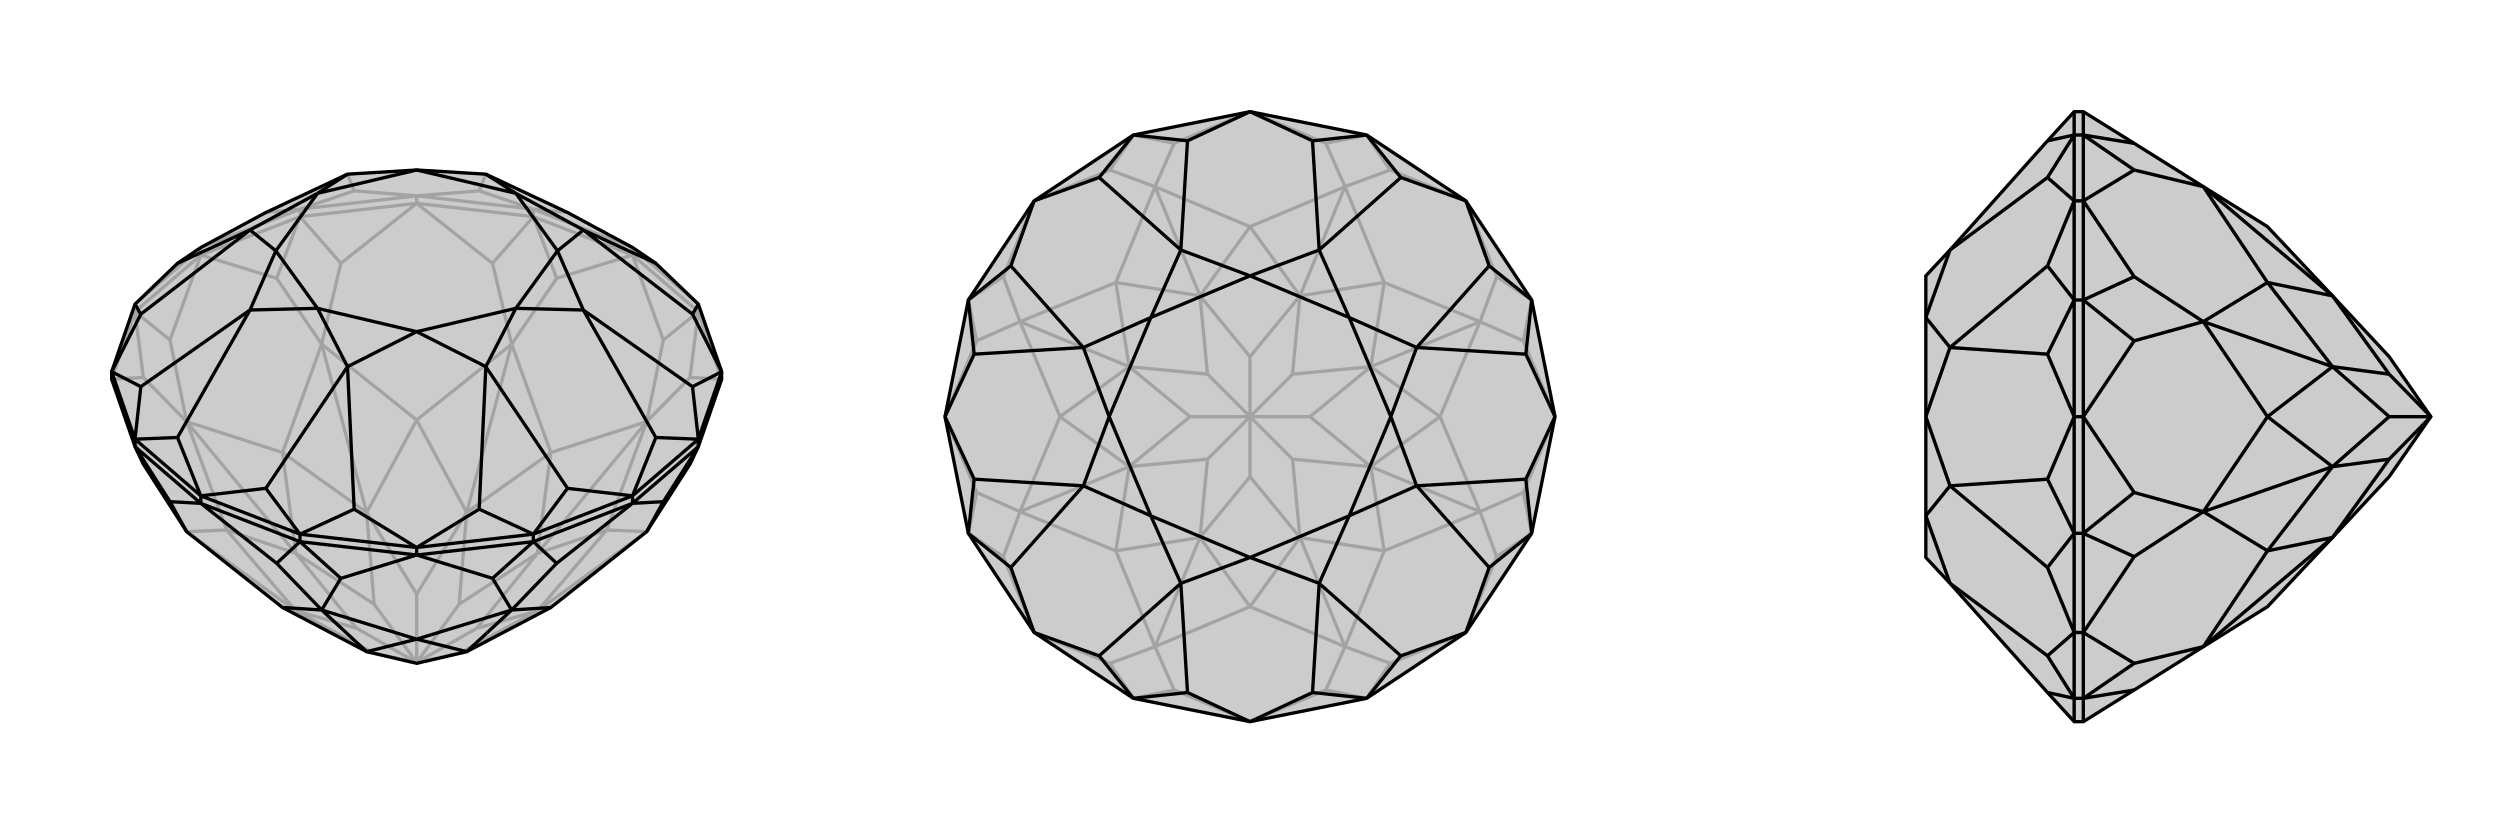 <svg xmlns="http://www.w3.org/2000/svg" viewBox="0 0 3000 1000">
    <g stroke="currentColor" stroke-width="4" fill="none" transform="translate(0 -45)">
        <path fill="currentColor" stroke="none" fill-opacity=".2" d="M838,581L828,602L776,683L661,774L560,827L500,841L440,827L339,774L224,683L172,602L162,581L134,500L134,491L162,410L213,361L241,342L319,300L417,254L500,249L583,254L681,300L759,342L787,361L838,410L866,491L866,500z" />
<path stroke-opacity=".2" d="M838,419L838,410M759,351L759,342M640,305L640,296M500,289L500,280M360,305L360,296M241,351L241,342M162,419L162,410M866,500L838,419M759,351L640,305M759,351L838,419M500,289L360,305M500,289L640,305M241,351L162,419M241,351L360,305M134,500L162,419M866,500L828,498M866,500L828,602M759,351L668,379M759,351L796,453M500,289L409,361M500,289L591,361M241,351L204,453M241,351L332,379M134,500L172,602M134,500L172,498M838,419L828,498M838,419L796,453M828,498L776,551M796,453L776,551M640,305L668,379M640,305L591,361M668,379L614,458M591,361L614,458M360,305L409,361M360,305L332,379M409,361L386,458M332,379L386,458M162,419L204,453M162,419L172,498M204,453L224,551M172,498L224,551M776,551L728,681M776,683L728,681M776,683L645,778M614,458L661,588M776,551L661,588M776,551L645,709M386,458L500,549M614,458L500,549M614,458L560,660M224,551L339,588M386,458L339,588M386,458L440,660M224,683L272,681M224,683L355,778M224,551L272,681M224,551L355,709M339,774L355,778M661,774L645,778M728,681L645,709M728,681L645,778M661,588L560,660M661,588L645,709M500,549L440,660M500,549L560,660M339,588L355,709M339,588L440,660M272,681L355,778M272,681L355,709M355,778L449,829M355,778L428,799M440,827L449,829M449,829L500,840M560,827L551,829M500,841L500,840M645,778L551,829M645,778L572,799M551,829L500,840M645,709L572,799M645,709L551,770M500,840L572,799M560,660L551,770M560,660L500,758M500,840L551,770M440,660L500,758M440,660L449,770M500,840L500,758M355,709L449,770M355,709L428,799M500,840L428,799M500,840L449,770M759,342L838,410M759,342L640,296M241,342L360,296M162,410L241,342M640,296L500,280M500,280L360,296M500,280L575,274M500,280L425,274M640,296L681,300M640,296L575,274M575,274L583,254M360,296L319,300M360,296L425,274M425,274L417,254" />
<path d="M838,581L828,602L776,683L661,774L560,827L500,841L440,827L339,774L224,683L172,602L162,581L134,500L134,491L162,410L213,361L241,342L319,300L417,254L500,249L583,254L681,300L759,342L787,361L838,410L866,491L866,500z" />
<path d="M241,649L241,640M360,695L360,686M500,711L500,702M640,695L640,686M759,649L759,640M838,581L838,572M162,581L162,572M241,649L360,695M241,649L162,581M500,711L640,695M500,711L360,695M759,649L838,581M759,649L640,695M241,649L332,721M241,649L204,647M500,711L591,739M500,711L409,739M759,649L796,647M759,649L668,721M162,581L204,647M204,647L224,683M360,695L332,721M360,695L409,739M332,721L386,777M409,739L386,777M640,695L591,739M640,695L668,721M591,739L614,777M668,721L614,777M838,581L796,647M796,647L776,683M386,777L339,774M614,777L500,812M386,777L500,812M386,777L440,827M614,777L661,774M614,777L560,827M500,812L560,827M500,812L440,827M838,572L866,491M759,640L640,686M838,572L759,640M360,686L500,702M500,702L640,686M241,640L162,572M360,686L241,640M162,572L134,491M866,491L831,509M866,491L831,422M759,640L681,631M759,640L787,570M500,702L425,656M500,702L575,656M241,640L213,570M241,640L319,631M134,491L169,422M134,491L169,509M838,410L831,422M787,361L700,321M831,422L700,321M838,572L831,509M838,572L787,570M831,509L700,417M787,570L700,417M640,686L681,631M640,686L575,656M681,631L583,485M575,656L583,485M360,686L425,656M360,686L319,631M425,656L417,485M319,631L417,485M162,572L213,570M162,572L169,509M213,570L300,417M169,509L300,417M162,410L169,422M169,422L300,321M213,361L300,321M583,254L619,277M700,321L619,277M700,321L669,346M700,417L669,346M700,417L619,415M583,485L619,415M583,485L500,443M417,485L500,443M417,485L381,415M300,417L381,415M300,417L331,346M300,321L331,346M300,321L381,277M417,254L381,277M619,277L500,249M619,277L669,346M669,346L619,415M619,415L500,443M500,443L381,415M381,415L331,346M331,346L381,277M500,249L381,277" />
    </g>
    <g stroke="currentColor" stroke-width="4" fill="none" transform="translate(1000 0)">
        <path fill="currentColor" stroke="none" fill-opacity=".2" d="M640,162L759,241L838,360L866,500L838,640L759,759L640,838L500,866L360,838L241,759L162,640L134,500L162,360L241,241L360,162L500,134z" />
<path stroke-opacity=".2" d="M500,866L591,828M500,866L409,828M759,759L796,668M759,759L668,796M866,500L828,409M866,500L828,591M759,241L668,204M759,241L796,332M500,134L409,172M500,134L591,172M241,241L204,332M241,241L332,204M134,500L172,591M134,500L172,409M241,759L332,796M241,759L204,668M360,838L409,828M360,838L332,796M409,828L386,776M332,796L386,776M640,838L591,828M640,838L668,796M591,828L614,776M668,796L614,776M838,640L796,668M838,640L828,591M796,668L776,614M828,591L776,614M838,360L828,409M838,360L796,332M828,409L776,386M796,332L776,386M640,162L668,204M640,162L591,172M668,204L614,224M591,172L614,224M360,162L409,172M360,162L332,204M409,172L386,224M332,204L386,224M162,360L204,332M162,360L172,409M204,332L224,386M172,409L224,386M162,640L172,591M162,640L204,668M172,591L224,614M204,668L224,614M614,776L500,728M386,776L500,728M776,614L661,661M614,776L661,661M614,776L560,645M776,386L728,500M776,614L728,500M776,614L645,560M614,224L661,339M776,386L661,339M776,386L645,440M386,224L500,272M614,224L500,272M614,224L560,355M224,386L339,339M386,224L339,339M386,224L440,355M224,614L272,500M224,386L272,500M224,386L355,440M386,776L339,661M386,776L440,645M224,614L339,661M224,614L355,560M500,728L560,645M500,728L440,645M661,661L645,560M661,661L560,645M728,500L645,440M728,500L645,560M661,339L560,355M661,339L645,440M500,272L440,355M500,272L560,355M339,339L355,440M339,339L440,355M272,500L355,560M272,500L355,440M339,661L440,645M339,661L355,560M440,645L500,572M440,645L449,551M560,645L500,572M560,645L551,551M500,572L500,500M645,560L551,551M645,560L572,500M551,551L500,500M645,440L572,500M645,440L551,449M572,500L500,500M560,355L551,449M560,355L500,428M500,500L551,449M440,355L500,428M440,355L449,449M500,500L500,428M355,440L449,449M355,440L428,500M500,500L449,449M355,560L428,500M355,560L449,551M500,500L449,551M500,500L428,500" />
<path d="M640,162L759,241L838,360L866,500L838,640L759,759L640,838L500,866L360,838L241,759L162,640L134,500L162,360L241,241L360,162L500,134z" />
<path d="M500,134L575,169M500,134L425,169M759,241L787,319M759,241L681,213M866,500L831,575M866,500L831,425M759,759L681,787M759,759L787,681M500,866L425,831M500,866L575,831M241,759L213,681M241,759L319,787M134,500L169,425M134,500L169,575M241,241L319,213M241,241L213,319M360,162L425,169M360,162L319,213M425,169L417,300M319,213L417,300M640,162L575,169M640,162L681,213M575,169L583,300M681,213L583,300M838,360L787,319M838,360L831,425M787,319L700,417M831,425L700,417M838,640L831,575M838,640L787,681M831,575L700,583M787,681L700,583M640,838L681,787M640,838L575,831M681,787L583,700M575,831L583,700M360,838L425,831M360,838L319,787M425,831L417,700M319,787L417,700M162,640L213,681M162,640L169,575M213,681L300,583M169,575L300,583M162,360L169,425M162,360L213,319M169,425L300,417M213,319L300,417M417,300L500,331M417,300L381,381M583,300L500,331M583,300L619,381M700,417L619,381M700,417L669,500M700,583L669,500M700,583L619,619M583,700L619,619M583,700L500,669M417,700L500,669M417,700L381,619M300,583L381,619M300,583L331,500M300,417L331,500M300,417L381,381M500,331L381,381M500,331L619,381M619,381L669,500M669,500L619,619M619,619L500,669M500,669L381,619M381,619L331,500M381,381L331,500" />
    </g>
    <g stroke="currentColor" stroke-width="4" fill="none" transform="translate(2000 0)">
        <path fill="currentColor" stroke="none" fill-opacity=".2" d="M561,828L644,776L721,728L799,645L867,572L917,500L867,428L799,355L721,272L644,224L561,172L500,134L489,134L457,169L340,300L311,331L311,381L311,500L311,619L311,669L340,700L457,831L489,866L500,866z" />
<path stroke-opacity=".2" d="M500,162L489,162M500,241L489,241M500,360L489,360M500,500L489,500M500,838L489,838M500,640L489,640M500,759L489,759M500,866L500,838M500,134L500,162M500,241L500,360M500,241L500,162M500,500L500,640M500,500L500,360M500,759L500,838M500,759L500,640M500,241L561,332M500,241L561,204M500,500L561,591M500,500L561,409M500,759L561,796M500,759L561,668M500,838L561,828M500,838L561,796M561,796L644,776M500,162L561,172M500,162L561,204M561,204L644,224M500,360L561,332M500,360L561,409M561,332L644,386M561,409L644,386M500,640L561,591M500,640L561,668M561,591L644,614M561,668L644,614M644,386L721,339M644,224L721,339M644,224L799,355M644,614L721,500M644,386L721,500M644,386L799,440M644,776L721,661M644,776L799,645M644,614L721,661M644,614L799,560M721,339L799,440M721,339L799,355M721,500L799,560M721,500L799,440M721,661L799,645M721,661L799,560M799,645L867,551M799,355L867,449M799,440L867,449M799,440L867,500M917,500L867,449M799,560L867,500M799,560L867,551M917,500L867,551M917,500L867,500M489,134L489,162M489,866L489,838M489,640L489,759M489,838L489,759M489,500L489,360M489,640L489,500M489,162L489,241M489,241L489,360M489,759L457,681M489,759L457,787M489,500L457,425M489,500L457,575M489,241L457,213M489,241L457,319M489,162L457,169M489,162L457,213M457,213L340,300M489,838L457,831M489,838L457,787M457,787L340,700M489,640L457,681M489,640L457,575M457,681L340,583M457,575L340,583M489,360L457,425M489,360L457,319M457,425L340,417M457,319L340,417M340,300L311,381M340,700L311,619M340,583L311,619M340,583L311,500M340,417L311,500M340,417L311,381" />
<path d="M561,828L644,776L721,728L799,645L867,572L917,500L867,428L799,355L721,272L644,224L561,172L500,134L489,134L457,169L340,300L311,331L311,381L311,500L311,619L311,669L340,700L457,831L489,866L500,866z" />
<path d="M500,838L489,838M500,759L489,759M500,640L489,640M500,500L489,500M500,360L489,360M500,241L489,241M500,162L489,162M500,866L500,838M500,759L500,640M500,759L500,838M500,500L500,360M500,500L500,640M500,241L500,162M500,241L500,360M500,134L500,162M500,759L561,668M500,759L561,796M500,500L561,409M500,500L561,591M500,241L561,204M500,241L561,332M500,838L561,828M500,838L561,796M561,796L644,776M500,640L561,668M500,640L561,591M561,668L644,614M561,591L644,614M500,360L561,409M500,360L561,332M561,409L644,386M561,332L644,386M500,162L561,204M500,162L561,172M561,204L644,224M644,614L721,661M644,776L721,661M644,776L799,645M644,386L721,500M644,614L721,500M644,614L799,560M644,224L721,339M644,386L721,339M644,386L799,440M644,224L799,355M721,661L799,560M721,661L799,645M721,500L799,440M721,500L799,560M721,339L799,355M721,339L799,440M799,645L867,551M799,560L867,551M799,560L867,500M867,551L917,500M799,440L867,500M799,440L867,449M867,500L917,500M799,355L867,449M917,500L867,449M489,134L489,162M489,360L489,241M489,241L489,162M489,500L489,640M489,360L489,500M489,838L489,759M489,759L489,640M489,838L489,866M489,241L457,319M489,241L457,213M489,500L457,575M489,500L457,425M489,759L457,787M489,759L457,681M489,162L457,169M489,162L457,213M457,213L340,300M489,360L457,319M489,360L457,425M457,319L340,417M457,425L340,417M489,640L457,575M489,640L457,681M457,575L340,583M457,681L340,583M489,838L457,787M489,838L457,831M457,787L340,700M340,300L311,381M340,417L311,381M340,417L311,500M340,583L311,500M340,583L311,619M340,700L311,619" />
    </g>
</svg>